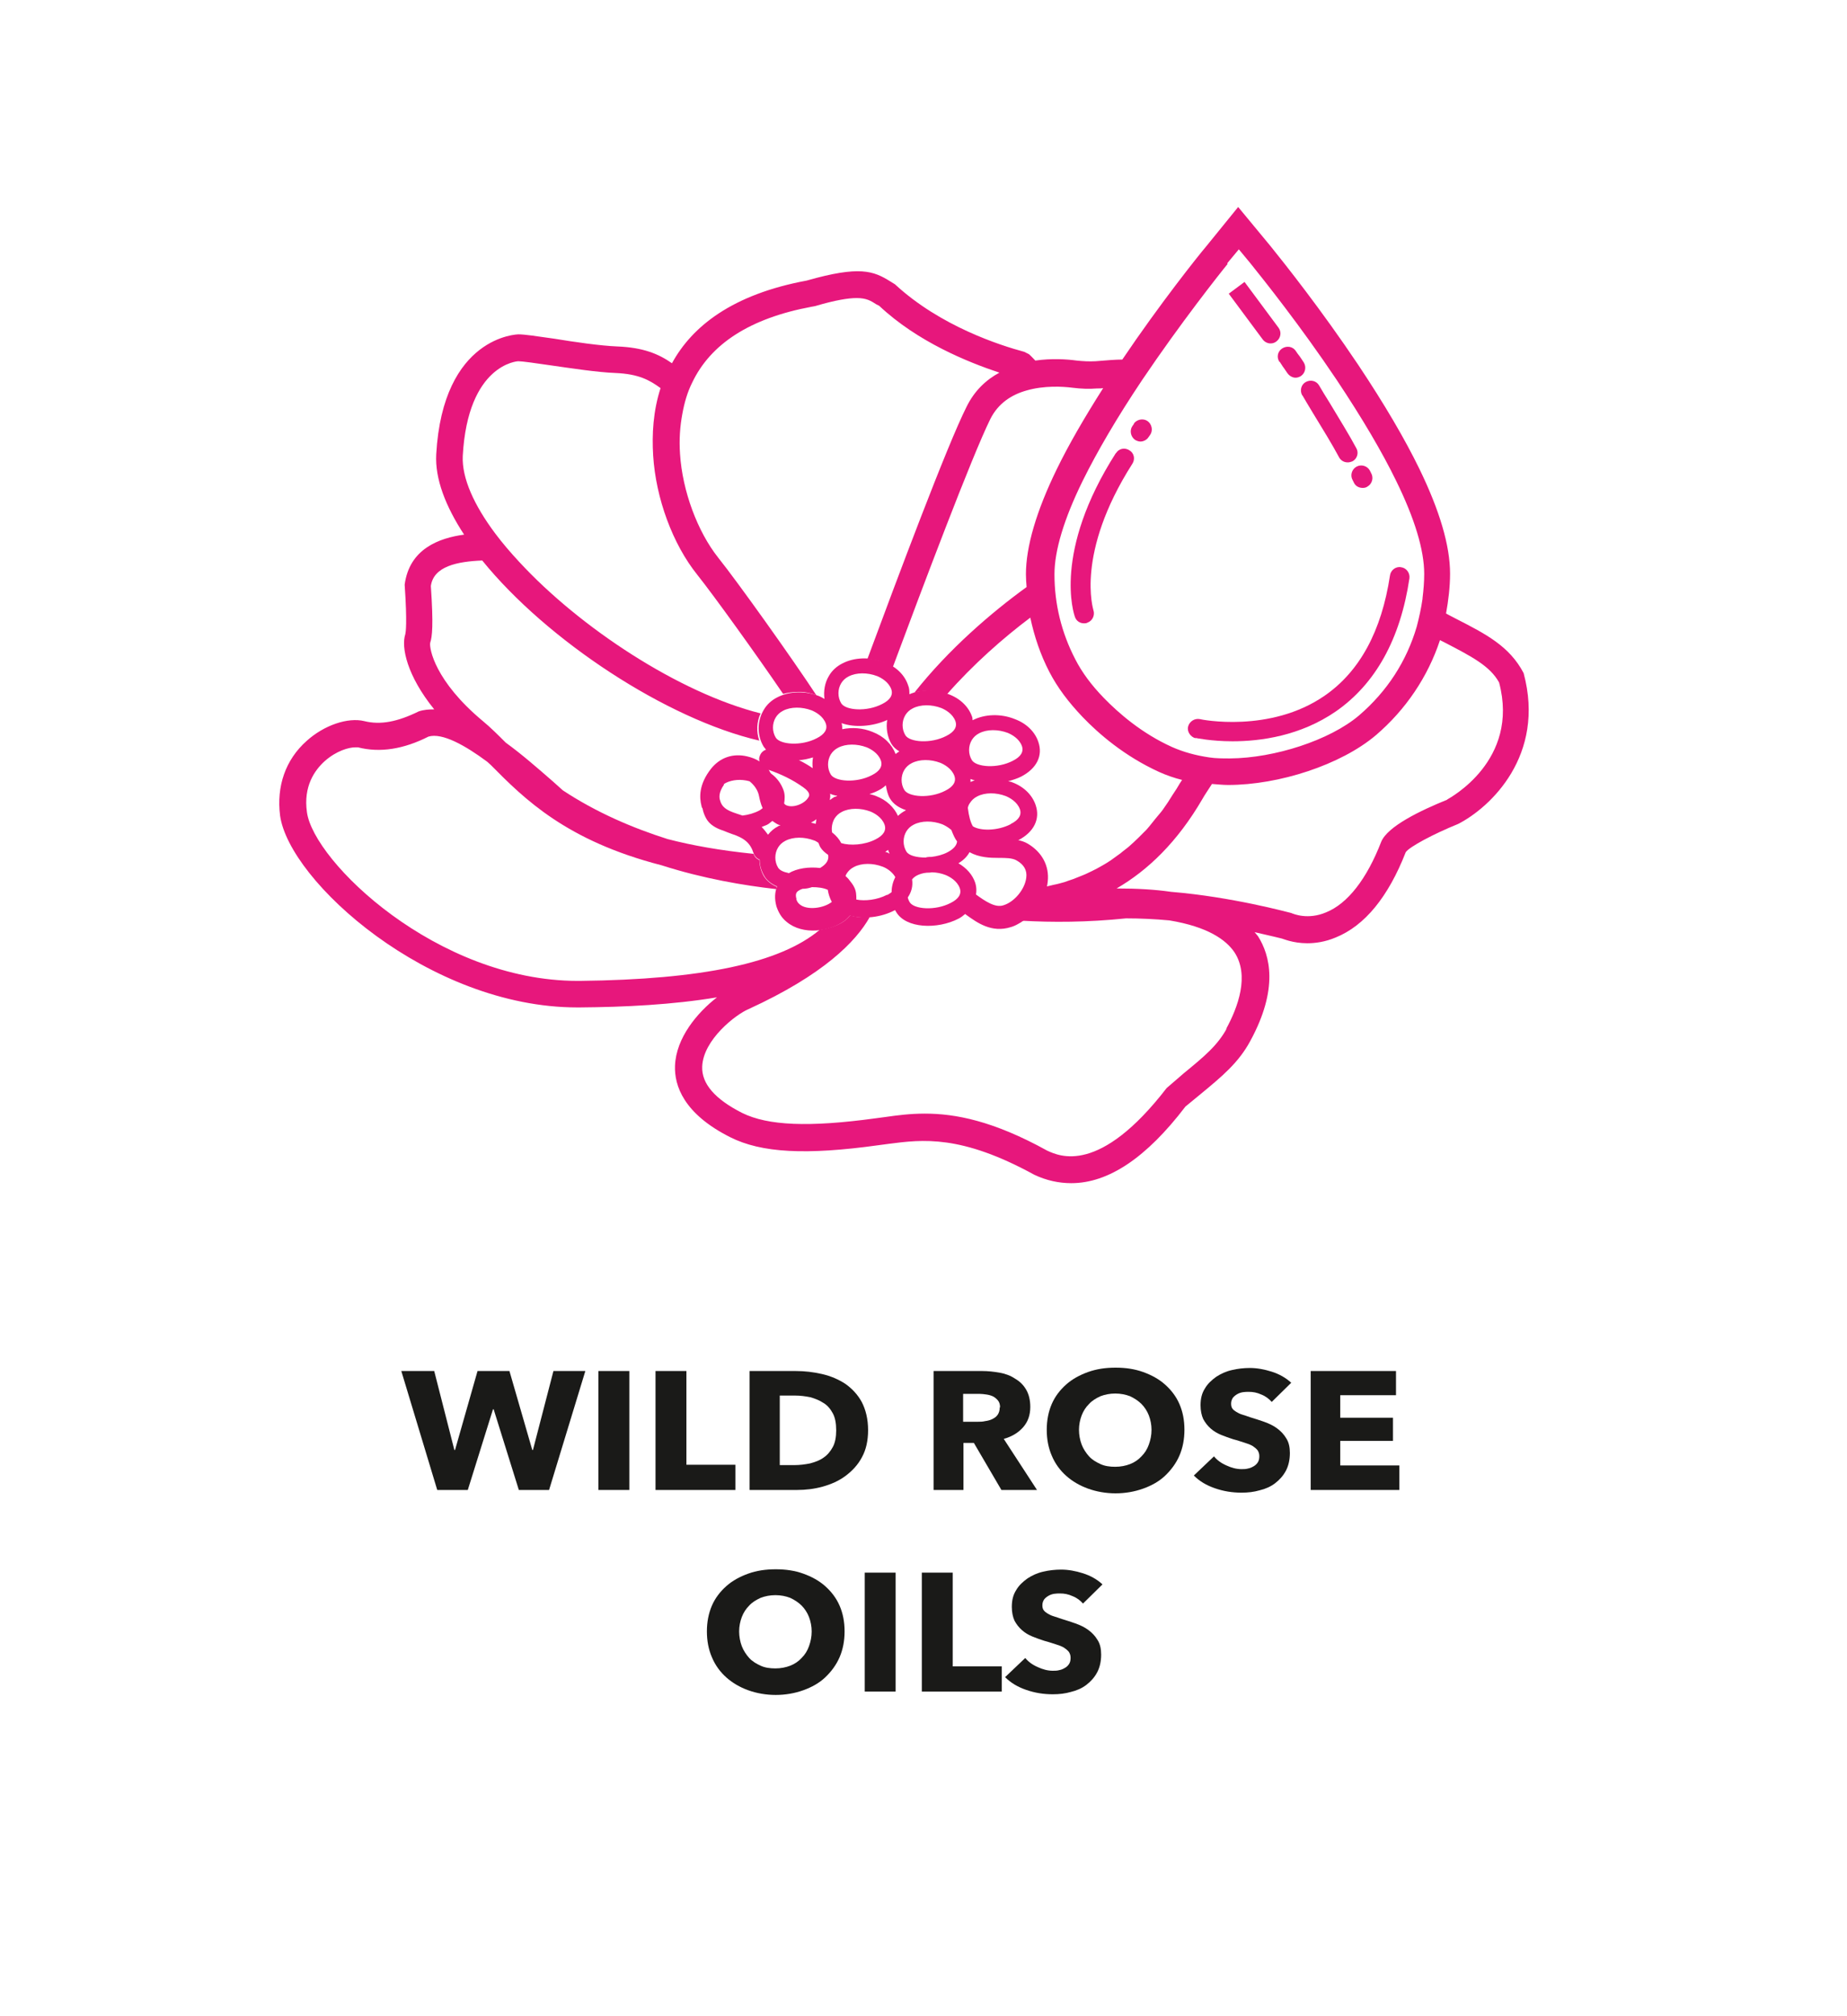 <?xml version="1.0" encoding="UTF-8"?><svg id="Hilfslinien" xmlns="http://www.w3.org/2000/svg" viewBox="0 0 55 60"><defs><style>.cls-1{fill:#e7177c;}.cls-2{fill:#1a1a18;}</style></defs><g><path class="cls-2" d="M16.35,44.34h-.9l-.75-2.4h-.02l-.75,2.4h-.91l-1.07-3.54h.98l.6,2.35h.02l.67-2.35h.95l.68,2.35h.02l.61-2.35h.95l-1.08,3.54Z"/><path class="cls-2" d="M17.82,44.34v-3.54h.92v3.54h-.92Z"/><path class="cls-2" d="M19.52,44.34v-3.54h.92v2.79h1.46v.75h-2.38Z"/><path class="cls-2" d="M25.85,42.56c0,.31-.06,.58-.18,.8-.12,.23-.29,.41-.49,.56s-.43,.25-.68,.32c-.25,.07-.51,.1-.77,.1h-1.41v-3.54h1.37c.27,0,.53,.03,.79,.09,.26,.06,.49,.16,.69,.29,.2,.14,.37,.32,.49,.54,.12,.23,.19,.51,.19,.84Zm-.95,0c0-.2-.03-.37-.1-.5-.07-.13-.16-.24-.28-.31-.12-.08-.25-.13-.39-.17-.15-.03-.3-.05-.46-.05h-.45v2.07h.43c.16,0,.32-.02,.47-.05,.15-.04,.29-.09,.4-.17,.12-.08,.21-.19,.28-.32s.1-.3,.1-.49Z"/><path class="cls-2" d="M29.82,44.34l-.82-1.4h-.31v1.4h-.89v-3.54h1.44c.18,0,.36,.02,.53,.05,.17,.03,.33,.09,.46,.18,.14,.08,.25,.19,.33,.33,.08,.14,.12,.31,.12,.51,0,.24-.07,.44-.21,.6-.14,.16-.33,.28-.58,.35l.99,1.52h-1.07Zm-.04-2.46c0-.08-.02-.15-.06-.2-.04-.05-.09-.09-.14-.12-.06-.03-.13-.05-.2-.06-.07-.01-.14-.02-.21-.02h-.49v.83h.43c.08,0,.15,0,.23-.02,.08-.01,.15-.03,.21-.06s.12-.07,.16-.13,.06-.13,.06-.22Z"/><path class="cls-2" d="M35.27,42.55c0,.28-.05,.54-.15,.77-.1,.23-.25,.43-.43,.6-.18,.17-.4,.29-.65,.38s-.53,.14-.82,.14-.57-.05-.82-.14-.47-.22-.65-.38-.33-.36-.43-.6c-.1-.23-.15-.49-.15-.77s.05-.54,.15-.77c.1-.23,.25-.42,.43-.58,.18-.16,.4-.28,.65-.37,.25-.09,.52-.13,.82-.13s.57,.04,.82,.13c.25,.09,.47,.21,.65,.37,.18,.16,.33,.35,.43,.58,.1,.23,.15,.48,.15,.77Zm-.98,0c0-.15-.03-.3-.08-.43s-.13-.25-.22-.34c-.09-.09-.21-.17-.34-.23-.13-.05-.28-.08-.44-.08s-.31,.03-.44,.08c-.13,.06-.25,.13-.34,.23-.1,.1-.17,.21-.22,.34s-.08,.28-.08,.43,.03,.31,.08,.44c.05,.13,.13,.25,.22,.35,.09,.1,.21,.17,.34,.23,.13,.06,.28,.08,.44,.08s.31-.03,.44-.08c.13-.05,.25-.13,.34-.23,.1-.1,.17-.21,.22-.35,.05-.14,.08-.28,.08-.44Z"/><path class="cls-2" d="M37.87,41.72c-.08-.09-.18-.17-.31-.22-.13-.06-.25-.08-.37-.08-.06,0-.12,0-.18,.01-.06,.01-.12,.03-.17,.06s-.09,.06-.13,.11c-.03,.05-.05,.1-.05,.17,0,.06,.01,.11,.04,.15,.03,.04,.07,.07,.12,.1,.05,.03,.11,.06,.18,.08s.15,.05,.24,.08c.13,.04,.26,.08,.4,.13s.27,.11,.38,.19c.11,.08,.21,.18,.28,.3,.08,.12,.11,.27,.11,.44,0,.2-.04,.38-.12,.53s-.19,.27-.32,.37c-.13,.1-.29,.17-.46,.21-.17,.05-.35,.07-.54,.07-.27,0-.53-.04-.79-.13s-.46-.21-.63-.38l.6-.57c.09,.11,.21,.2,.37,.27,.15,.07,.3,.11,.45,.11,.07,0,.13,0,.2-.02,.06-.01,.12-.04,.17-.07,.05-.03,.09-.07,.12-.12,.03-.05,.04-.11,.04-.18s-.02-.12-.05-.17c-.04-.05-.09-.09-.15-.13-.07-.04-.15-.07-.25-.1-.1-.03-.21-.07-.33-.1-.12-.04-.24-.08-.36-.13-.12-.05-.22-.11-.31-.19-.09-.08-.16-.17-.22-.28-.05-.11-.08-.25-.08-.41,0-.2,.04-.36,.13-.5,.08-.14,.2-.25,.34-.35,.14-.09,.29-.16,.47-.2,.17-.04,.35-.06,.53-.06,.21,0,.43,.04,.65,.11,.22,.07,.42,.18,.58,.33l-.58,.57Z"/><path class="cls-2" d="M39.03,44.34v-3.54h2.54v.72h-1.66v.67h1.57v.69h-1.57v.73h1.76v.73h-2.64Z"/><path class="cls-2" d="M25.15,48.55c0,.28-.05,.54-.15,.77-.1,.23-.25,.43-.43,.6-.18,.17-.4,.29-.65,.38s-.53,.14-.82,.14-.57-.05-.82-.14-.47-.22-.65-.38-.33-.36-.43-.6c-.1-.23-.15-.49-.15-.77s.05-.54,.15-.77c.1-.23,.25-.42,.43-.58,.18-.16,.4-.28,.65-.37,.25-.09,.52-.13,.82-.13s.57,.04,.82,.13c.25,.09,.47,.21,.65,.37,.18,.16,.33,.35,.43,.58,.1,.23,.15,.48,.15,.77Zm-.98,0c0-.15-.03-.3-.08-.43s-.13-.25-.22-.34c-.09-.09-.21-.17-.34-.23-.13-.05-.28-.08-.44-.08s-.31,.03-.44,.08c-.13,.06-.25,.13-.34,.23-.1,.1-.17,.21-.22,.34s-.08,.28-.08,.43,.03,.31,.08,.44c.05,.13,.13,.25,.22,.35,.09,.1,.21,.17,.34,.23,.13,.06,.28,.08,.44,.08s.31-.03,.44-.08c.13-.05,.25-.13,.34-.23,.1-.1,.17-.21,.22-.35,.05-.14,.08-.28,.08-.44Z"/><path class="cls-2" d="M25.75,50.34v-3.54h.92v3.54h-.92Z"/><path class="cls-2" d="M27.45,50.34v-3.54h.92v2.79h1.46v.75h-2.38Z"/><path class="cls-2" d="M32.25,47.72c-.08-.09-.18-.17-.31-.22-.13-.06-.25-.08-.37-.08-.06,0-.12,0-.18,.01-.06,.01-.12,.03-.17,.06s-.09,.06-.13,.11c-.03,.05-.05,.1-.05,.17,0,.06,.01,.11,.04,.15,.03,.04,.07,.07,.12,.1,.05,.03,.11,.06,.18,.08s.15,.05,.24,.08c.13,.04,.26,.08,.4,.13s.27,.11,.38,.19c.11,.08,.21,.18,.28,.3,.08,.12,.11,.27,.11,.44,0,.2-.04,.38-.12,.53s-.19,.27-.32,.37c-.13,.1-.29,.17-.46,.21-.17,.05-.35,.07-.54,.07-.27,0-.53-.04-.79-.13s-.46-.21-.63-.38l.6-.57c.09,.11,.21,.2,.37,.27,.15,.07,.3,.11,.45,.11,.07,0,.13,0,.2-.02,.06-.01,.12-.04,.17-.07,.05-.03,.09-.07,.12-.12,.03-.05,.04-.11,.04-.18s-.02-.12-.05-.17c-.04-.05-.09-.09-.15-.13-.07-.04-.15-.07-.25-.1-.1-.03-.21-.07-.33-.1-.12-.04-.24-.08-.36-.13-.12-.05-.22-.11-.31-.19-.09-.08-.16-.17-.22-.28-.05-.11-.08-.25-.08-.41,0-.2,.04-.36,.13-.5,.08-.14,.2-.25,.34-.35,.14-.09,.29-.16,.47-.2,.17-.04,.35-.06,.53-.06,.21,0,.43,.04,.65,.11,.22,.07,.42,.18,.58,.33l-.58,.57Z"/></g><g><path class="cls-1" d="M45.37,20.03c-.42-.8-1.12-1.16-2.02-1.62l-.25-.13s-.02-.02-.04-.02c.07-.39,.12-.79,.12-1.19,0-.83-.31-1.88-.92-3.13-.43-.88-1.02-1.89-1.82-3.09-1.1-1.64-2.19-3.01-2.61-3.53l-.96-1.16-.95,1.17c-.23,.27-1.38,1.71-2.5,3.37-.19,0-.44,.02-.8,.05-.19,.01-.37,0-.56-.02-.29-.04-.74-.07-1.23,0-.06-.06-.12-.13-.19-.19l-.14-.07c-.71-.19-2.5-.76-3.85-2.01l-.13-.08c-.51-.32-.92-.48-2.5-.03-2.21,.41-3.41,1.36-4.01,2.46-.4-.28-.86-.47-1.63-.5-.5-.02-1.26-.13-1.87-.23-.56-.08-.89-.13-1.07-.13-.02,0-2.25,.04-2.45,3.57-.04,.73,.28,1.55,.83,2.39-.74,.1-1.63,.42-1.77,1.49,.08,1.16,.03,1.42,.02,1.47-.13,.39,.05,1.24,.86,2.24-.16,0-.31,.01-.46,.06-.63,.31-1.14,.41-1.62,.29-.49-.12-1.2,.12-1.72,.59-.63,.56-.9,1.35-.79,2.22,.27,1.95,4.43,5.71,8.85,5.71,.02,0,.05,0,.07,0,1.34-.01,2.77-.08,4.09-.3-.58,.45-1.22,1.2-1.25,2.04-.02,.58,.25,1.42,1.64,2.12,.93,.47,2.26,.54,4.42,.24l.3-.04c1.01-.13,2.15-.28,4.34,.92,.36,.17,.73,.25,1.1,.25,1.11,0,2.24-.76,3.4-2.28l.45-.37c.63-.52,1.13-.93,1.48-1.58,.85-1.56,.59-2.55,.23-3.12-.03-.04-.07-.08-.1-.12,.49,.11,.81,.19,.81,.19,.02,0,.32,.14,.76,.14,.24,0,.53-.04,.84-.17,.87-.35,1.57-1.21,2.09-2.54,.11-.16,.82-.54,1.56-.84,.96-.49,2.61-2.04,1.95-4.49Zm-8.83-12.19l.35-.42,.34,.41c.41,.51,1.49,1.86,2.57,3.47,.78,1.17,1.36,2.16,1.77,3,.56,1.14,.84,2.07,.84,2.78,0,.24-.02,.48-.05,.72h0v.02h0c-.04,.28-.1,.55-.17,.82h0c-.3,1.03-.88,1.93-1.72,2.65-.87,.74-2.52,1.27-3.84,1.28h0c-.22,0-.43,0-.62-.03h0c-.41-.06-.77-.16-1.11-.31-.91-.41-1.6-1.02-2.02-1.45-.38-.39-.66-.77-.86-1.16-.41-.79-.62-1.64-.62-2.53,0-.7,.28-1.64,.84-2.78,.43-.87,1.02-1.88,1.77-3,1.14-1.69,2.32-3.18,2.55-3.46Zm0,22.75c-.28,.52-.68,.85-1.29,1.35l-.51,.44c-2,2.59-3.19,2.03-3.56,1.86-1.61-.89-2.74-1.1-3.64-1.1-.44,0-.82,.05-1.17,.1l-.3,.04c-1.98,.27-3.2,.22-3.97-.16-.81-.41-1.21-.87-1.19-1.38,.03-.8,1-1.55,1.38-1.71,2.23-1.02,3.2-2.01,3.61-2.74-.1,0-.21,.01-.3,0-.09,0-.18-.02-.26-.04,0,0-.02,0-.03,0-.04,.05-.08,.09-.13,.13-.1,.08-.22,.14-.36,.19-.13,.05-.27,.08-.41,.1h0c-1.18,.99-3.5,1.48-7.14,1.52h-.07c-4.19,0-7.86-3.55-8.06-5.02-.11-.77,.23-1.25,.53-1.52,.35-.31,.72-.41,.91-.41,.03,0,.06,0,.08,0,.66,.17,1.37,.05,2.1-.32,.41-.12,1.09,.26,1.75,.75,.04,.04,.07,.06,.11,.1,.99,1,2.24,2.25,5.08,2.98,1.25,.4,2.45,.6,3.42,.71,0-.02,0-.05,.01-.07-.16-.07-.29-.17-.38-.31-.09-.15-.13-.32-.14-.49-.08-.03-.14-.09-.17-.18-.98-.1-1.83-.25-2.56-.44-1.04-.33-2.12-.79-3.12-1.45l-.29-.26c-.47-.41-.94-.82-1.41-1.16-.23-.23-.45-.45-.68-.64-1.43-1.19-1.6-2.16-1.57-2.33,.06-.18,.1-.52,.02-1.69,.08-.59,.79-.73,1.53-.76,1.93,2.38,5.49,4.72,8.25,5.36-.09-.26-.08-.56,.04-.81-2.43-.61-5.38-2.55-7.19-4.51-.26-.28-.5-.56-.71-.84-.63-.84-1-1.65-.97-2.31,.15-2.74,1.64-2.82,1.65-2.82,.12,0,.54,.06,.95,.12,.63,.09,1.41,.21,1.95,.23,.69,.03,1.01,.21,1.34,.45-.22,.68-.26,1.37-.22,2.01,.08,1.27,.58,2.63,1.31,3.54,.48,.6,1.77,2.39,2.56,3.55,.15-.04,.31-.06,.47-.06,.01,0,.03,0,.04,0,.16,0,.32,.04,.48,.1h0c-.73-1.11-2.35-3.38-2.92-4.09-.62-.78-1.07-1.99-1.14-3.09-.03-.43,0-.83,.07-1.2,.06-.33,.15-.64,.29-.92,.55-1.16,1.73-1.92,3.55-2.26l.11-.02c.61-.18,.99-.24,1.24-.24,.29,0,.42,.08,.59,.19l.08,.04c1.15,1.08,2.65,1.68,3.58,1.99-.39,.21-.74,.53-.98,1.02-.58,1.15-2.06,5.1-2.95,7.5,.16,.01,.32,.04,.47,.1,.1,.04,.2,.1,.28,.16,.89-2.39,2.36-6.29,2.91-7.4,.24-.48,.65-.73,1.08-.85,.52-.15,1.07-.12,1.38-.08,.24,.03,.48,.04,.72,.02h0s.02,0,.02,0c.06,0,.11,0,.16-.01-.56,.88-1.03,1.69-1.38,2.41-.61,1.25-.92,2.31-.92,3.13,0,.13,.01,.25,.02,.38-1.05,.76-2.32,1.85-3.34,3.14,.3-.08,.65-.06,.96,.06h0c.79-.9,1.69-1.69,2.49-2.29,.12,.56,.3,1.1,.57,1.62,.24,.46,.56,.89,.99,1.34,.47,.49,1.24,1.16,2.27,1.63,.22,.1,.45,.18,.69,.24-.05,.07-.09,.14-.12,.19-.05,.09-.11,.17-.16,.25-.09,.15-.19,.3-.29,.44-.07,.1-.15,.18-.22,.27-.09,.11-.18,.23-.27,.33-.08,.08-.16,.16-.24,.24-.09,.09-.19,.18-.28,.26-.08,.07-.17,.13-.25,.2-.1,.07-.19,.14-.29,.21-.09,.06-.17,.11-.26,.16-.1,.06-.2,.11-.3,.16-.09,.04-.18,.09-.26,.12-.1,.04-.2,.08-.3,.12-.09,.03-.18,.06-.26,.09-.11,.03-.21,.06-.32,.08-.08,.02-.16,.04-.25,.06h-.03c-.08,.4-.33,.77-.67,1.01h0c.9,.05,1.93,.05,3.1-.07,.42,0,.86,.02,1.29,.06,1.15,.19,1.69,.58,1.94,.95,.45,.69,.11,1.63-.26,2.3Zm6.55-6.79c-.79,.32-1.77,.79-1.96,1.25-.43,1.11-1,1.84-1.64,2.1-.54,.23-.97,.05-1.04,.02-.09-.02-1.76-.48-3.58-.63-.48-.07-1.02-.1-1.62-.1,.93-.54,1.81-1.38,2.56-2.67,.05-.09,.15-.24,.28-.44,.16,.01,.31,.03,.48,.03,1.52,0,3.36-.6,4.4-1.48,.89-.76,1.55-1.74,1.91-2.83l.12,.06c.83,.43,1.37,.71,1.64,1.2,.62,2.33-1.48,3.44-1.54,3.48Z"/><path class="cls-1" d="M33.23,13.48c-1.89,2.95-1.25,4.8-1.22,4.88,.04,.12,.15,.19,.27,.19,.03,0,.07,0,.1-.02,.15-.05,.23-.22,.18-.37,0-.02-.55-1.68,1.16-4.36,.09-.14,.05-.32-.09-.4-.14-.09-.32-.05-.4,.09Z"/><path class="cls-1" d="M33.77,12.61l-.05,.07c-.09,.13-.05,.32,.08,.41,.05,.03,.11,.05,.16,.05,.09,0,.19-.05,.24-.13l.05-.07c.09-.13,.05-.32-.08-.41-.13-.09-.32-.05-.41,.08Z"/><path class="cls-1" d="M38.78,11.76c.08,.14,.19,.32,.31,.52,.27,.44,.6,.98,.78,1.32,.05,.1,.15,.16,.26,.16,.05,0,.09-.01,.14-.03,.14-.07,.2-.25,.12-.39-.19-.36-.53-.91-.8-1.36-.12-.19-.23-.37-.31-.51-.08-.14-.26-.18-.4-.1-.14,.08-.18,.26-.1,.4Z"/><path class="cls-1" d="M38.11,10.77l.09,.14h0s.02,.03,.03,.04c.03,.04,.06,.09,.11,.16,.06,.08,.15,.13,.24,.13,.06,0,.11-.02,.16-.05,.13-.09,.17-.27,.08-.41-.06-.09-.11-.17-.16-.23l-.03-.04h0l-.04-.06c-.09-.14-.27-.17-.41-.08-.14,.09-.17,.27-.08,.4Z"/><path class="cls-1" d="M37.84,10.22c.06,0,.12-.02,.17-.06,.13-.1,.16-.28,.06-.41l-1.01-1.36-.47,.35,1.01,1.36c.06,.08,.15,.12,.23,.12Z"/><path class="cls-1" d="M40.28,14.29l.04,.08c.05,.1,.15,.15,.26,.15,.05,0,.1-.01,.14-.04,.14-.08,.19-.26,.11-.4l-.04-.08c-.08-.14-.26-.19-.4-.11-.14,.08-.19,.26-.11,.4Z"/><path class="cls-1" d="M35.6,21.96s.47,.1,1.1,.1c.84,0,2.02-.16,3.08-.89,1.18-.82,1.92-2.15,2.19-3.96,.02-.16-.09-.31-.25-.33-.16-.03-.31,.09-.33,.25-.25,1.65-.9,2.85-1.94,3.57-1.63,1.13-3.7,.71-3.72,.7-.16-.03-.31,.07-.35,.22s.07,.31,.22,.35Z"/></g><path class="cls-1" d="M21.74,24.8c.42,.13,.6,.28,.7,.59,.03,.09,.1,.16,.18,.19,0,.17,.05,.34,.14,.49,.08,.14,.22,.24,.38,.31-.07,.17-.08,.37-.02,.59,.06,.18,.15,.34,.3,.46,.48,.41,1.31,.3,1.76-.05,.05-.04,.09-.09,.13-.13,.41,.11,.93,.05,1.33-.16h.02s.01,.03,.02,.04c.29,.51,1.24,.53,1.86,.21,.08-.04,.14-.09,.2-.14,.01,.01,.02,.01,.04,.03,.32,.23,.75,.54,1.32,.36,.07-.02,.14-.05,.21-.09,.47-.25,.84-.75,.89-1.27,.05-.46-.17-.87-.59-1.12-.1-.06-.2-.09-.3-.11h.02c.46-.24,.65-.63,.51-1.04-.1-.3-.35-.55-.7-.68-.04-.02-.08-.02-.12-.03,.14-.04,.27-.08,.39-.14,.46-.24,.65-.62,.51-1.03-.1-.3-.35-.55-.7-.68-.42-.17-.9-.15-1.25,.03h-.01s0-.06-.01-.09c-.1-.3-.35-.55-.7-.68-.39-.15-.82-.15-1.17,0,0-.09,0-.18-.04-.27-.1-.3-.35-.55-.7-.68-.42-.17-.9-.15-1.25,.03-.18,.09-.32,.22-.41,.38-.12,.2-.16,.44-.13,.68-.05-.03-.1-.06-.15-.08-.42-.17-.9-.15-1.25,.03-.18,.09-.32,.22-.41,.38-.2,.33-.2,.76,0,1.09,.02,.03,.05,.06,.07,.09-.09,.03-.16,.1-.19,.2-.02,.05-.02,.1,0,.15-.11-.07-.24-.12-.37-.15-.42-.1-.81,.03-1.08,.37-.36,.46-.35,.85-.28,1.11,0,.03,.02,.05,.03,.07,.02,.11,.06,.21,.11,.3,.1,.18,.29,.29,.51,.36,.09,.04,.18,.07,.26,.1Zm5.83,.72c-.28,0-.51-.06-.58-.18-.11-.18-.11-.42,0-.6,.05-.08,.12-.15,.22-.2,.23-.12,.56-.12,.85-.01,.07,.03,.18,.09,.27,.17,.05,.13,.1,.25,.17,.34-.01,.12-.11,.23-.28,.32-.15,.08-.32,.12-.48,.14-.05,0-.1,0-.15,.01Zm-6.02-2.18s.04-.03,.06-.04c.2-.1,.46-.12,.71-.05,.14,.11,.25,.27,.28,.43,.02,.1,.05,.24,.11,.37-.03,.02-.06,.05-.1,.07-.15,.08-.33,.13-.5,.15-.06-.02-.12-.04-.18-.06-.31-.1-.44-.2-.49-.4-.02-.06-.05-.22,.12-.46Zm4.88,2.03s-.04-.01-.07-.02c.03-.02,.06-.04,.09-.06,0,.04,.02,.07,.04,.11-.02,0-.04-.02-.06-.03Zm-1.65-.59c-.03-.14,0-.3,.07-.42,.05-.08,.12-.15,.22-.2,.23-.12,.56-.12,.85-.01,.12,.05,.34,.17,.42,.39,.06,.17-.03,.32-.27,.44-.33,.17-.76,.19-1.02,.11-.06-.12-.15-.22-.26-.31Zm.15-1.09s-.06,.02-.09,.03c-.05,.03-.09,.06-.13,.09,.01-.06,.02-.12,.01-.19,.06,.03,.13,.05,.2,.06Zm-.63,.83s-.1-.03-.15-.04c.06-.03,.11-.06,.16-.1-.01,.05-.01,.09-.02,.14Zm-.52-1.9c.14,0,.29-.04,.43-.08-.02,.11-.02,.21-.01,.32-.13-.09-.27-.17-.41-.24Zm2.03-.38c.12,.05,.34,.17,.42,.39,.06,.17-.03,.32-.27,.44-.46,.24-1.09,.19-1.22-.02-.11-.18-.11-.42,0-.6,.05-.08,.12-.15,.22-.2,.23-.12,.56-.12,.85-.01Zm.57,1.13c.02,.13,.05,.27,.12,.39,.1,.17,.27,.28,.48,.35-.09,.05-.17,.1-.24,.17-.12-.26-.34-.47-.65-.59-.07-.03-.13-.04-.2-.06,.1-.03,.2-.07,.29-.12,.08-.04,.14-.09,.2-.14Zm1.79,.68h0Zm-1.24-1.14c.05-.08,.12-.15,.22-.2,.23-.12,.56-.12,.85-.01,.12,.05,.34,.17,.42,.39,.06,.17-.03,.32-.27,.44-.46,.24-1.09,.19-1.22-.02-.11-.18-.11-.42,0-.6Zm-3.45,3.07c-.15-.03-.26-.08-.31-.16-.11-.18-.11-.42,0-.6,.05-.08,.12-.15,.22-.2,.23-.12,.56-.12,.85-.01,.04,.01,.08,.04,.13,.07,.02,.04,.03,.08,.05,.12,.06,.1,.14,.17,.24,.24,.03,.15-.05,.28-.24,.39-.34-.04-.69,.01-.94,.16Zm-.8-1.37s.1-.04,.15-.06c.07-.03,.11-.08,.17-.12,.06,.04,.12,.09,.2,.12,.01,0,.03,0,.04,.01-.02,.01-.05,.01-.07,.03-.12,.06-.22,.15-.3,.25-.06-.08-.12-.16-.18-.22Zm1.24-1.18c.23,.16,.18,.26,.15,.3-.1,.18-.43,.32-.64,.24-.03-.01-.06-.03-.08-.06,.02-.13,.03-.26-.02-.4-.07-.19-.19-.36-.37-.49-.03-.03-.04-.07-.07-.11,.37,.13,.71,.29,1.03,.52Zm.67-1.9c.06,.17-.03,.32-.27,.44-.46,.24-1.09,.19-1.22-.02-.11-.18-.11-.42,0-.6,.05-.08,.12-.15,.22-.2,.23-.12,.56-.12,.85-.01,.12,.05,.34,.17,.42,.39Zm1.83-.11c-.04,.24,0,.5,.12,.71,.06,.1,.14,.17,.24,.23-.04,.03-.08,.05-.11,.08-.11-.29-.35-.53-.69-.66-.29-.12-.61-.14-.9-.08,0-.06,0-.12-.02-.18,.39,.14,.93,.1,1.35-.09Zm.12-.91c.06,.17-.03,.32-.27,.44-.46,.24-1.09,.19-1.22-.02-.11-.18-.11-.42,0-.6,.05-.08,.12-.15,.22-.2,.23-.12,.56-.12,.85-.01,.12,.05,.34,.17,.42,.39Zm1.91,.95c.06,.17-.03,.32-.27,.44-.46,.24-1.09,.19-1.22-.02-.11-.18-.11-.42,0-.6,.05-.08,.12-.15,.22-.2,.23-.12,.56-.12,.85-.01,.12,.05,.34,.17,.42,.39Zm1.71,1.18c-.46,.24-1.09,.19-1.22-.02-.11-.18-.11-.42,0-.6,.05-.08,.12-.15,.22-.2,.23-.12,.56-.12,.85-.01,.12,.05,.34,.17,.42,.39,.06,.17-.03,.32-.27,.44Zm-1.13,.58s-.09,.03-.13,.05c0-.03,0-.06,0-.09,.04,.02,.08,.03,.12,.04Zm1.06,1.31c-.39,.2-.9,.2-1.12,.06-.07-.12-.12-.3-.15-.55,.01-.05,.03-.1,.06-.14,.05-.08,.12-.15,.22-.2,.23-.12,.56-.12,.85-.01,.12,.05,.34,.17,.42,.39,.06,.17-.03,.32-.27,.44Zm-1.03,2.1l-.02,.09c.04-.14,.05-.29,0-.45-.08-.24-.26-.44-.5-.58,.15-.09,.26-.2,.33-.33,.29,.16,.61,.17,.87,.17,.21,0,.41,0,.54,.08,.21,.12,.31,.29,.28,.51-.04,.34-.35,.72-.68,.82-.24,.08-.53-.11-.83-.33Zm-2.03,.08c.11-.16,.16-.34,.13-.54,.04-.05,.09-.09,.15-.12,.08-.04,.18-.07,.29-.08,.05,0,.1,0,.15-.01,.14,0,.28,.03,.41,.08,.12,.05,.34,.17,.42,.39,.06,.17-.03,.32-.27,.44-.46,.24-1.09,.19-1.22-.02-.03-.05-.05-.1-.06-.15Zm-.62-.08c-.29,.15-.65,.19-.91,.14,0-.12,0-.24-.06-.36-.04-.09-.11-.17-.18-.26-.02-.02-.04-.04-.06-.06,0,0-.02-.01-.02-.02,0-.02,.02-.05,.03-.07,.05-.08,.12-.15,.22-.2,.23-.12,.56-.12,.85-.01,.11,.04,.28,.14,.38,.31-.07,.14-.11,.29-.11,.45-.04,.03-.07,.05-.12,.08Zm-2.69,.13c-.05-.16,0-.22,.07-.26,.03-.02,.07-.04,.11-.05,.1,0,.19-.02,.28-.05,.17,0,.34,.02,.47,.08,.02,.13,.06,.25,.12,.36h0c-.24,.19-.74,.26-.96,.07-.05-.04-.08-.09-.1-.16Z"/></svg>